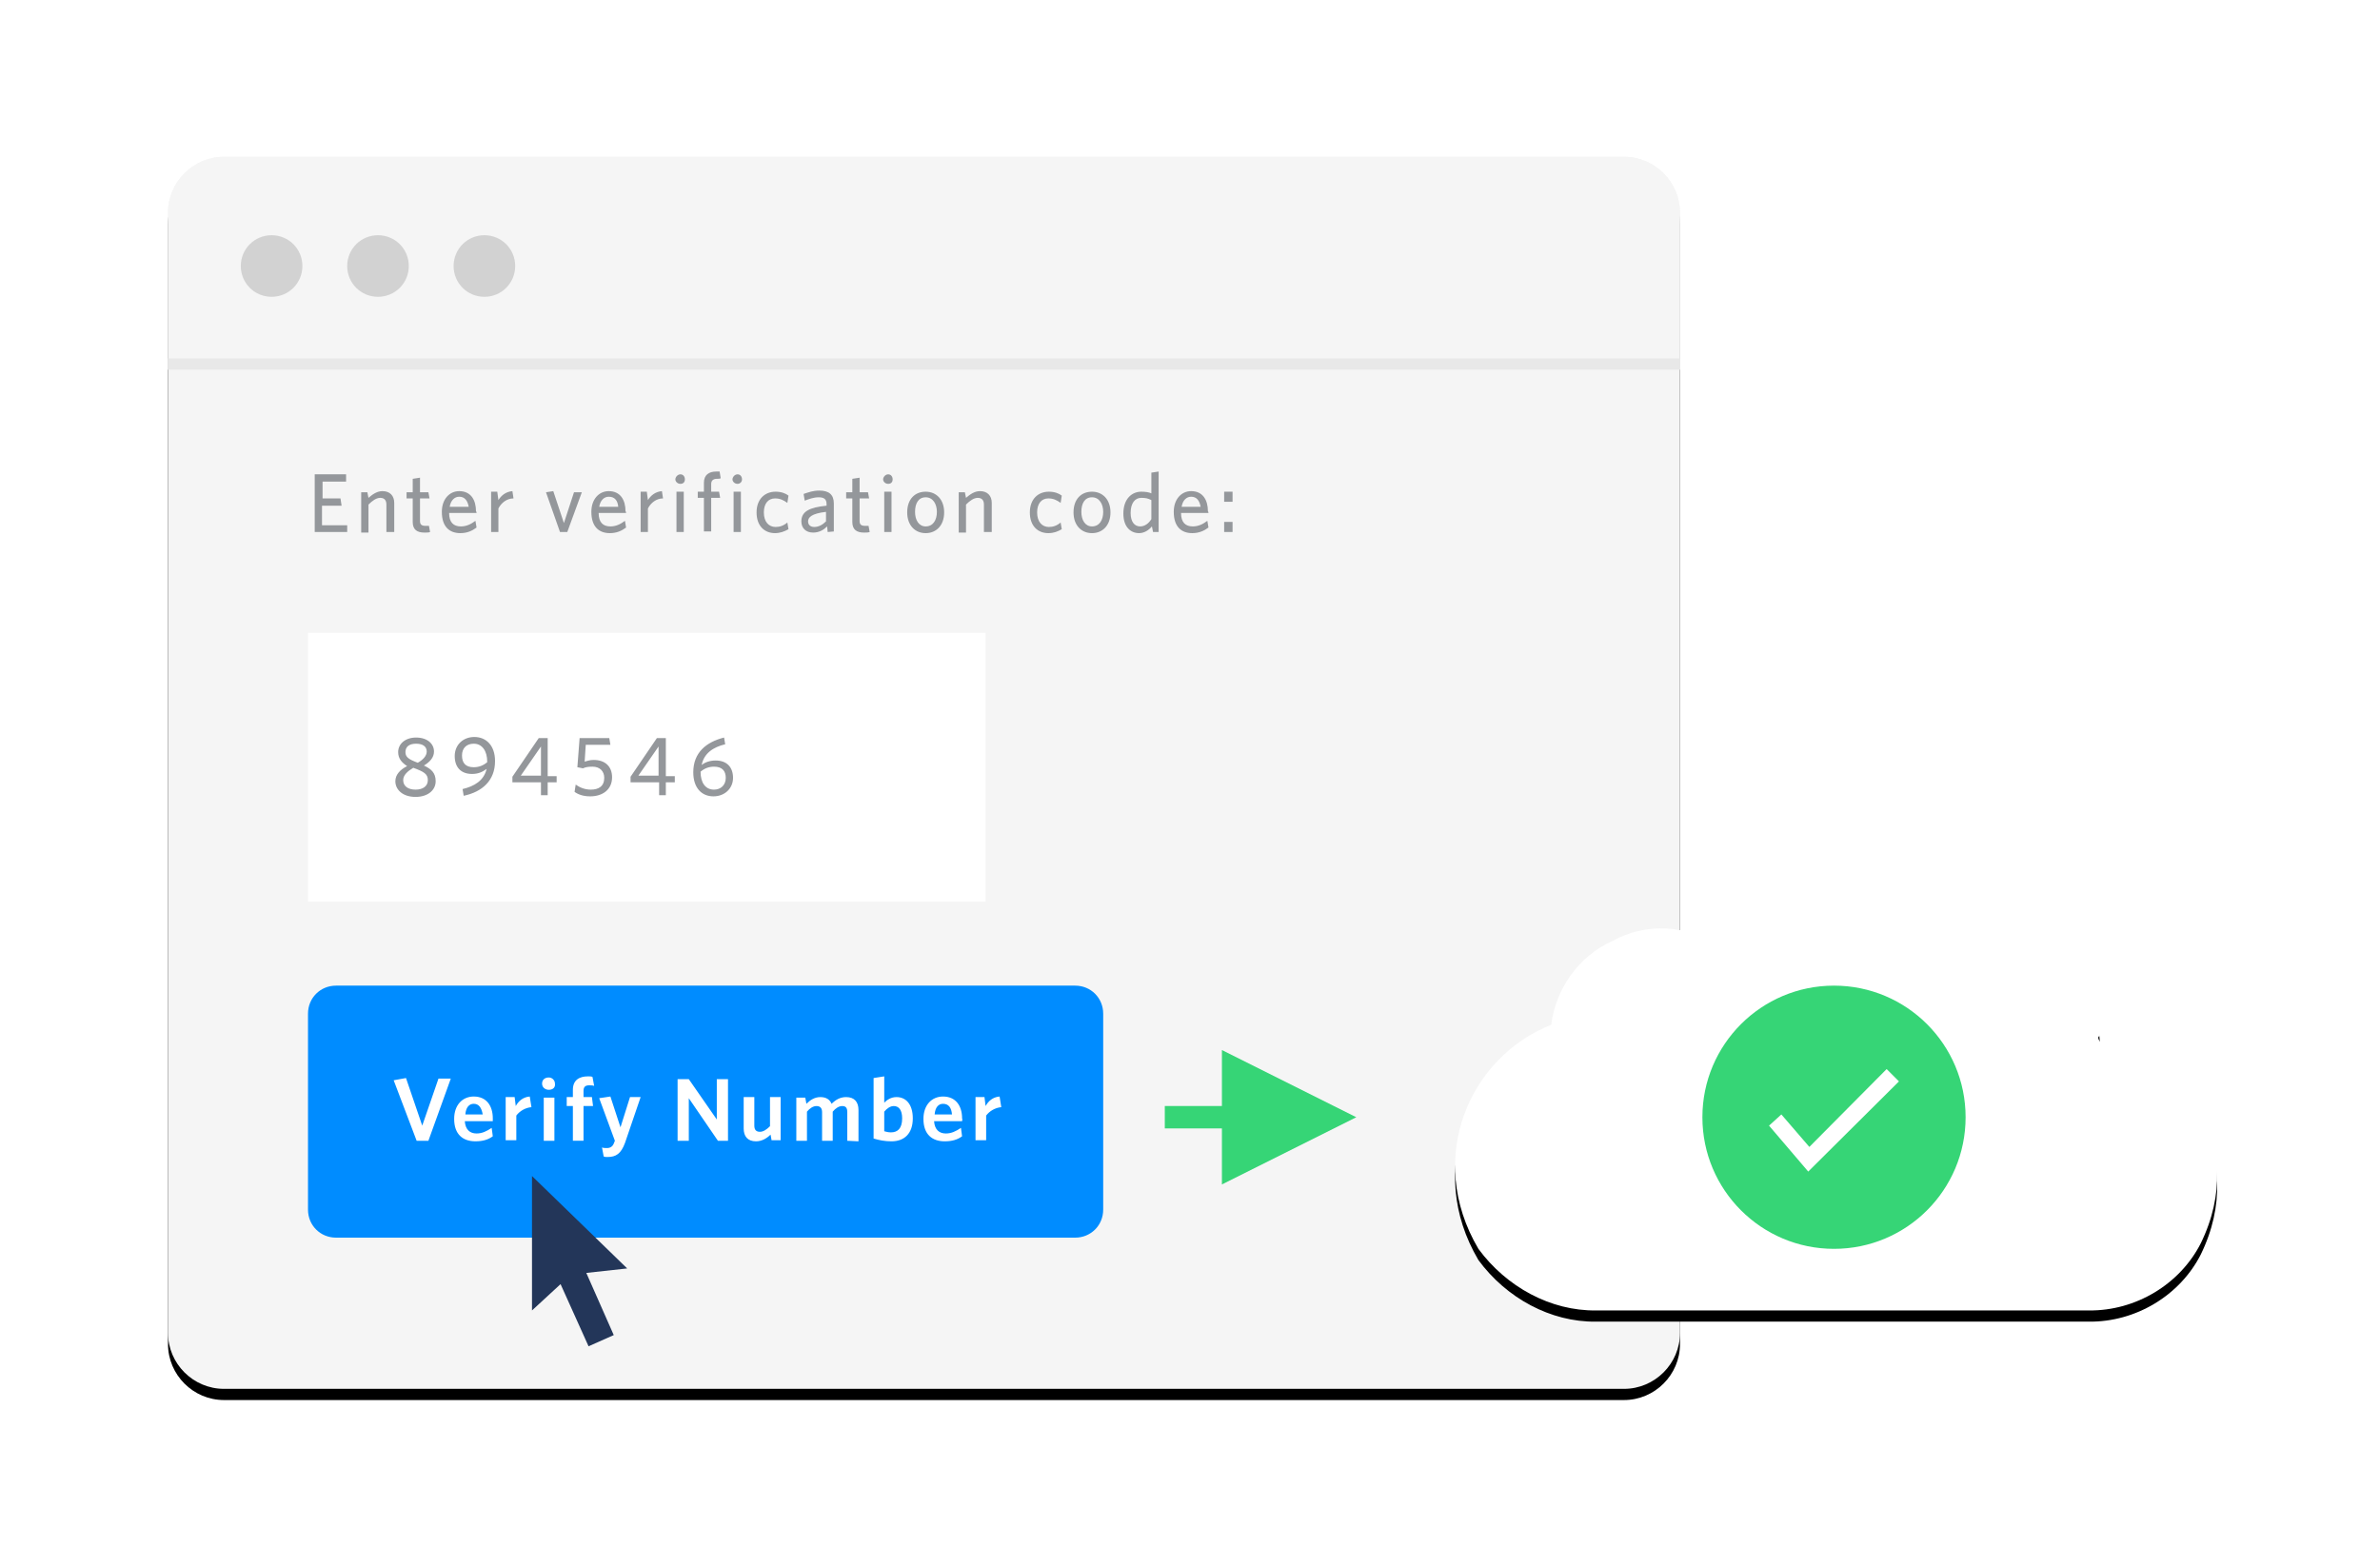 <svg height="280" viewBox="0 0 425 280" width="425" xmlns="http://www.w3.org/2000/svg" xmlns:xlink="http://www.w3.org/1999/xlink"><defs><path id="a" d="m10 0h250c5.5 0 10 4.5 10 10v200c0 5.5-4.5 10-10 10h-250c-5.5 0-10-4.5-10-10v-200c0-5.5 4.5-10 10-10z"/><filter id="b" height="141.8%" width="134.1%" x="-17%" y="-20%"><feOffset dy="2" in="SourceAlpha" result="shadowOffsetOuter1"/><feGaussianBlur in="shadowOffsetOuter1" result="shadowBlurOuter1" stdDeviation="15"/><feColorMatrix in="shadowBlurOuter1" values="0 0 0 0 0.337   0 0 0 0 0.357   0 0 0 0 0.451  0 0 0 0.1 0"/></filter><path id="c" d="m345 158c-.4-.5-.4-1 0-1-.5-17-12-31.3-28-35-16.2-3.8-32.8 4-40 19-5.8-3.9-13-4.3-19-1-6.1 2.7-10.2 8.6-11 15-14.5 5.7-22.6 23.7-13 40 5 6.8 12.9 11.1 21 11h88c8.4.1 16.3-4.7 20-12 8.5-17.4-2.7-34.1-18-36z"/><filter id="d" height="208.3%" width="167.6%" x="-33.8%" y="-51.8%"><feOffset dy="2" in="SourceAlpha" result="shadowOffsetOuter1"/><feGaussianBlur in="shadowOffsetOuter1" result="shadowBlurOuter1" stdDeviation="15"/><feColorMatrix in="shadowBlurOuter1" values="0 0 0 0 0.337   0 0 0 0 0.357   0 0 0 0 0.451  0 0 0 0.1 0"/></filter></defs><g fill="none" fill-rule="evenodd" transform="translate(30 28)"><use fill="#000" filter="url(#b)" xlink:href="#a"/><use fill="#f5f5f5" xlink:href="#a"/><g fill-rule="nonzero"><path d="m10 0h250c5.5 0 10 4.5 10 10v28h-270v-28c0-5.5 4.5-10 10-10z" fill="#f5f5f5"/><path d="m61 19.5c0 2.5-2 4.5-4.5 4.5s-4.5-2-4.5-4.5 2-4.5 4.5-4.5 4.5 2 4.5 4.5zm-19 0c0 2.5-2 4.5-4.5 4.5s-4.5-2-4.5-4.5 2-4.5 4.5-4.5 4.5 2 4.5 4.5zm-19 0c0 2.5-2 4.5-4.5 4.5s-4.5-2-4.5-4.5 2-4.5 4.5-4.5 4.5 2 4.5 4.5z" fill="#d2d2d2" stroke="#d2d2d2" stroke-linecap="round" stroke-linejoin="round" stroke-width="2"/><path d="m0 36h270v2h-270z" fill="#e8e8e8"/><path d="m30 148h132c2.8 0 5 2.2 5 5v35c0 2.8-2.2 5-5 5h-132c-2.8 0-5-2.2-5-5v-35c0-2.8 2.2-5 5-5z" fill="#008cff"/><path d="m146.1 171.2v4.4h-1.9v-7.7h1.6l.2 1.6c.5-.9 1.3-1.6 2.5-1.7l.3 1.9c-1.1.1-2.1.7-2.7 1.5zm-99.6 4.5h-2.1l-4.1-10.8 2.2-.4 2.9 8.5 2.9-8.4h2.2zm11.5-3.5h-5c.1 1.5.9 2.2 2.1 2.2 1 0 1.8-.4 2.7-1l.2 1.5c-.8.6-1.8.9-3.1.9-2.2 0-3.8-1.2-3.8-4 0-2.5 1.5-4 3.5-4 2.3 0 3.4 1.7 3.4 3.9zm-3.4-3.1c-.8 0-1.4.6-1.5 1.9h3.1c-.2-1.2-.7-1.9-1.6-1.9zm7.6 2.1v4.4h-1.9v-7.7h1.6l.2 1.6c.5-.9 1.3-1.6 2.5-1.7l.3 1.9c-1.1.1-2.1.7-2.7 1.5zm5.8-4.6c-.6 0-1.2-.4-1.2-1.1s.5-1.1 1.2-1.1c.6 0 1.1.5 1.1 1.1.1.7-.4 1.1-1.1 1.1zm-.9 9.1v-7.7h1.9v7.7zm8.1-9.9c-.7 0-1 .3-1 1v1.1h1.5l.2 1.6h-1.7v6.2h-1.9v-6.2h-1.1v-1.6h1.1v-1.3c0-1.7 1.1-2.4 2.7-2.4.3 0 .6 0 .8.1l.3 1.6c-.3-.1-.6-.1-.9-.1zm6.4 10.3c-.7 1.9-1.6 2.5-3.1 2.5-.3 0-.5 0-.7-.1l-.3-1.6c.3.1.5.1.9.1.6 0 1-.3 1.2-.8l.2-.5-2.8-7.6 2-.3 1.8 5.5 1.7-5.4h1.9zm16.6-.4-5.2-7.6v7.6h-2v-11h2l5 7.2v-7.2h2v11zm9.6 0-.2-1.1c-.7.7-1.6 1.2-2.6 1.2-1.5 0-2.2-.9-2.2-2.3v-5.6h1.9v5.1c0 .7.3 1.1 1 1.1.6 0 1.2-.4 1.8-1v-5.2h1.9v7.7h-1.6zm13.5 0v-5.1c0-.7-.2-1.1-.9-1.1-.6 0-1.2.4-1.7 1v5.2h-1.9v-5.1c0-.7-.3-1.1-1-1.1-.6 0-1.2.4-1.7 1v5.2h-1.9v-7.7h1.6l.2 1.1c.7-.7 1.5-1.2 2.5-1.2 1.1 0 1.7.5 2 1.2.7-.7 1.5-1.2 2.6-1.2 1.5 0 2.2.9 2.2 2.3v5.6zm7.9.1c-1.2 0-2.2-.2-3.2-.5v-10.8l1.9-.3v4.7c.5-.5 1.2-1 2.2-1 1.6 0 2.9 1.2 2.9 3.8 0 2.7-1.5 4.1-3.8 4.1zm.4-6.3c-.6 0-1.2.4-1.7 1v3.5c.4.1.7.2 1.2.2 1.2 0 2-.7 2-2.5 0-1.5-.6-2.2-1.5-2.2zm12.2 2.7h-5c.1 1.5.9 2.2 2.1 2.2 1 0 1.8-.4 2.7-1l.2 1.5c-.8.6-1.8.9-3.1.9-2.2 0-3.8-1.2-3.8-4 0-2.5 1.5-4 3.5-4 2.3 0 3.4 1.7 3.4 3.9.1.2 0 .4 0 .5zm-3.4-3.1c-.8 0-1.4.6-1.5 1.9h3.1c-.1-1.2-.6-1.9-1.6-1.9z" fill="#fff"/><path d="m25 85h121v48h-121z" fill="#fff"/><path d="m41.1 106.3c0-1.5 1.3-2.6 3.2-2.6 2 0 3.2 1.1 3.2 2.5 0 1.1-.8 1.9-1.8 2.5 1.3.6 2.1 1.3 2.1 2.8 0 1.6-1.4 2.8-3.6 2.8-2.3 0-3.6-1.3-3.6-2.8 0-1.2.9-2.1 2.1-2.7-.9-.6-1.6-1.3-1.6-2.5zm.9 5c0 1.1.9 1.7 2.2 1.7s2.2-.6 2.2-1.7-.7-1.5-2.6-2.2c-1 .6-1.8 1.3-1.8 2.2zm4.2-5.1c0-.9-.7-1.4-1.9-1.4-1.3 0-1.9.6-1.9 1.5s.6 1.3 2.2 1.9c.9-.5 1.6-1.2 1.6-2zm8.1 4c-2 0-3.1-1.2-3.1-3.2s1.5-3.4 3.5-3.4c2.1 0 3.7 1.5 3.7 4.3 0 3.5-2.3 5.5-5.6 6.2l-.2-1.2c2.1-.5 3.8-1.5 4.3-3.6-.8.6-1.6.9-2.6.9zm2.7-2.2c0-1.9-.9-3.2-2.4-3.2-1.3 0-2.1.8-2.1 2.1s.6 2.1 2.1 2.1c.9 0 1.7-.3 2.4-.9zm10.8 3.7v2.3h-1.2v-2.3h-5.1v-1l4.7-6.9h1.6v6.8h1.6v1.1zm-1.2-6.4-3.6 5.2h3.6zm8.8 8.9c-1.2 0-2.1-.3-2.8-.8l.2-1.3c.7.5 1.6.9 2.7.9 1.4 0 2.4-.6 2.4-2.1 0-1.2-.8-2-2.1-2-.8 0-1.3.1-1.7.3l-1-.2.4-5.2h5.3l.2 1.2h-4.4l-.2 3c.4-.1.9-.3 1.6-.3 2.1 0 3.3 1.2 3.3 3.1 0 2.2-1.7 3.4-3.9 3.4zm13.5-2.5v2.3h-1.2v-2.3h-5.1v-1l4.7-6.9h1.6v6.8h1.6v1.1zm-1.3-6.4-3.6 5.2h3.6zm10.2 2.5c2 0 3.1 1.2 3.1 3.1s-1.5 3.3-3.5 3.3c-2.1 0-3.6-1.5-3.6-4.3 0-3.5 2.3-5.4 5.5-6.2l.2 1.2c-2.1.5-3.8 1.6-4.2 3.7.6-.5 1.5-.8 2.5-.8zm-.3 5.2c1.2 0 2.1-.8 2.1-2.1 0-1.2-.6-2-2.1-2-.9 0-1.7.3-2.4.9 0 2 .9 3.2 2.4 3.2zm-71.3-46v-10.3h5.6v1.3h-4.2v3h3.2l.2 1.3h-3.5v3.5h4.5v1.2zm12.8 0v-4.9c0-.7-.3-1.2-1.1-1.2-.7 0-1.4.5-2.1 1.2v5h-1.3v-7.2h1.1l.2 1c.7-.6 1.5-1.2 2.5-1.2 1.3 0 2.1.8 2.1 2.1v5.2zm6.8.1c-1.3 0-2.1-.5-2.1-1.9v-4.2h-1.1v-1.1h1.1v-2.4l1.3-.2v2.6h1.5l.2 1.1h-1.7v4c0 .6.2.9 1 .9h.6l.2 1.1c-.2.1-.6.1-1 .1zm9.3-3.5h-4.9c0 1.7.8 2.4 2.1 2.4 1 0 1.8-.4 2.6-1l.2 1.2c-.8.6-1.7 1-2.9 1-1.9 0-3.3-1.1-3.3-3.8 0-2.3 1.4-3.7 3.1-3.7 2.1 0 3 1.6 3 3.6.1.1.1.2.1.3zm-3.1-2.9c-.8 0-1.5.6-1.7 1.8h3.4c-.2-1.1-.7-1.8-1.7-1.8zm7 2.1v4.2h-1.3v-7.2h1.1l.2 1.5c.5-.8 1.3-1.5 2.5-1.6l.2 1.3c-1.2 0-2.2.8-2.7 1.8zm12.3 4.2h-1.3l-2.5-7.1 1.3-.2 1.9 5.7 1.8-5.5h1.4zm10.5-3.4h-4.9c0 1.7.8 2.4 2.1 2.4 1 0 1.8-.4 2.6-1l.2 1.2c-.8.6-1.7 1-2.9 1-1.9 0-3.3-1.1-3.3-3.8 0-2.3 1.4-3.7 3.1-3.7 2.1 0 3 1.6 3 3.6.1.1.1.2.1.3zm-3.1-2.9c-.8 0-1.5.6-1.7 1.8h3.4c-.1-1.1-.6-1.8-1.7-1.8zm7 2.1v4.2h-1.3v-7.2h1.1l.2 1.5c.5-.8 1.3-1.5 2.5-1.6l.2 1.3c-1.2 0-2.2.8-2.7 1.8zm5.8-4.4c-.5 0-.9-.4-.9-.8s.4-.9.9-.9.8.4.8.9-.3.8-.8.8zm-.7 8.6v-7.2h1.3v7.2zm7.2-9.5c-.6 0-1 .3-1 .9v1.4h1.4l.2 1.1h-1.6v6h-1.3v-6h-1.1v-1.1h1.1v-1.6c0-1.4.9-2 2.2-2h.6l.2 1.2c-.2.1-.4.1-.7.1zm3.7.9c-.5 0-.9-.4-.9-.8s.4-.9.9-.9.8.4.8.9-.4.8-.8.8zm-.7 8.6v-7.2h1.3v7.2zm7.4.2c-1.9 0-3.3-1.3-3.3-3.7s1.5-3.7 3.4-3.7c1 0 1.8.3 2.3.7l-.2 1.3c-.7-.5-1.3-.8-2.2-.8-1.2 0-2 .9-2 2.5 0 1.7.9 2.6 2.1 2.6.7 0 1.4-.2 2.1-.8l.2 1.2c-.7.4-1.5.7-2.4.7zm9.4-.2-.1-1c-.6.6-1.4 1.1-2.5 1.1-1.3 0-2.1-.8-2.1-2 0-1.8 1.5-2.5 4.5-2.8v-.3c0-.9-.5-1.2-1.4-1.2s-1.7.3-2.5.6l-.2-1.2c.9-.3 1.7-.6 2.8-.6 1.7 0 2.6.7 2.6 2.3v5zm-.3-3.6c-2.6.3-3.2 1-3.2 1.7 0 .6.4 1 1.1 1 .8 0 1.5-.4 2.1-1zm6.8 3.7c-1.3 0-2.1-.5-2.1-1.9v-4.2h-1.1v-1.1h1.1v-2.4l1.3-.2v2.6h1.5l.2 1.1h-1.7v4c0 .6.2.9 1 .9h.6l.2 1.1c-.3.1-.6.1-1 .1zm4.3-8.7c-.5 0-.9-.4-.9-.8s.4-.9.9-.9.8.4.8.9-.3.8-.8.8zm-.7 8.6v-7.2h1.3v7.2zm7.4.2c-1.9 0-3.3-1.4-3.3-3.7 0-2.4 1.4-3.7 3.3-3.7s3.3 1.4 3.3 3.7-1.4 3.7-3.3 3.7zm0-6.4c-1.3 0-1.9 1.1-1.9 2.6s.7 2.6 1.9 2.6c1.3 0 2-1.1 2-2.6 0-1.4-.7-2.6-2-2.6zm10.4 6.2v-4.9c0-.7-.3-1.2-1.1-1.2-.7 0-1.4.5-2.1 1.2v5h-1.3v-7.2h1.1l.2 1c.7-.6 1.5-1.2 2.5-1.2 1.3 0 2.1.8 2.1 2.1v5.2zm11.5.2c-1.9 0-3.3-1.3-3.3-3.7s1.5-3.7 3.4-3.7c1 0 1.8.3 2.3.7l-.2 1.3c-.7-.5-1.3-.8-2.2-.8-1.2 0-2 .9-2 2.5 0 1.7.9 2.6 2.1 2.6.7 0 1.4-.2 2.1-.8l.2 1.2c-.7.4-1.4.7-2.4.7zm7.8 0c-1.9 0-3.3-1.4-3.3-3.7 0-2.4 1.4-3.7 3.3-3.7s3.3 1.4 3.3 3.7-1.4 3.7-3.3 3.7zm0-6.4c-1.3 0-1.9 1.1-1.9 2.6s.7 2.6 1.9 2.6c1.3 0 2-1.1 2-2.6 0-1.4-.7-2.6-2-2.6zm10.9 6.2-.2-1c-.5.6-1.3 1.2-2.3 1.2-1.5 0-2.8-1.1-2.8-3.5 0-2.6 1.5-3.9 3.2-3.9.7 0 1.4.1 1.8.3v-3.7l1.3-.2v10.8zm-.3-5.7c-.6-.3-1-.4-1.8-.4-1.1 0-1.9.9-1.9 2.7 0 1.6.7 2.4 1.7 2.4.8 0 1.5-.5 2-1.3zm10.2 2.3h-4.9c0 1.7.8 2.4 2.1 2.4 1 0 1.8-.4 2.6-1l.2 1.2c-.8.6-1.7 1-2.9 1-1.9 0-3.3-1.1-3.3-3.8 0-2.3 1.4-3.7 3.1-3.7 2.1 0 3 1.6 3 3.6.1.1.1.2.1.3zm-3.1-2.9c-.8 0-1.5.6-1.7 1.8h3.4c-.2-1.1-.7-1.8-1.7-1.8zm5.9.9v-1.8h1.5v1.8zm0 5.4v-1.8h1.5v1.8z" fill="#94979b"/><path d="m82 198.5-17-16.5v24l5.1-4.7 5 11.1 4.5-2-4.9-11.1z" fill="#233659"/></g><use fill="#000" filter="url(#d)" xlink:href="#c"/><use fill="#fff" xlink:href="#c"/><circle cx="297.5" cy="171.5" fill="#36d576" fill-rule="nonzero" r="23.5"/><path d="m292.9 181.2-7-8.2 2.2-2 5 5.8 13.8-13.9 2.2 2.2z" fill="#fff" fill-rule="nonzero"/><path d="m188.2 173.5h-10.2v-4h10.2v-10l24 12-24 12z" fill="#36d576" fill-rule="nonzero"/></g></svg>